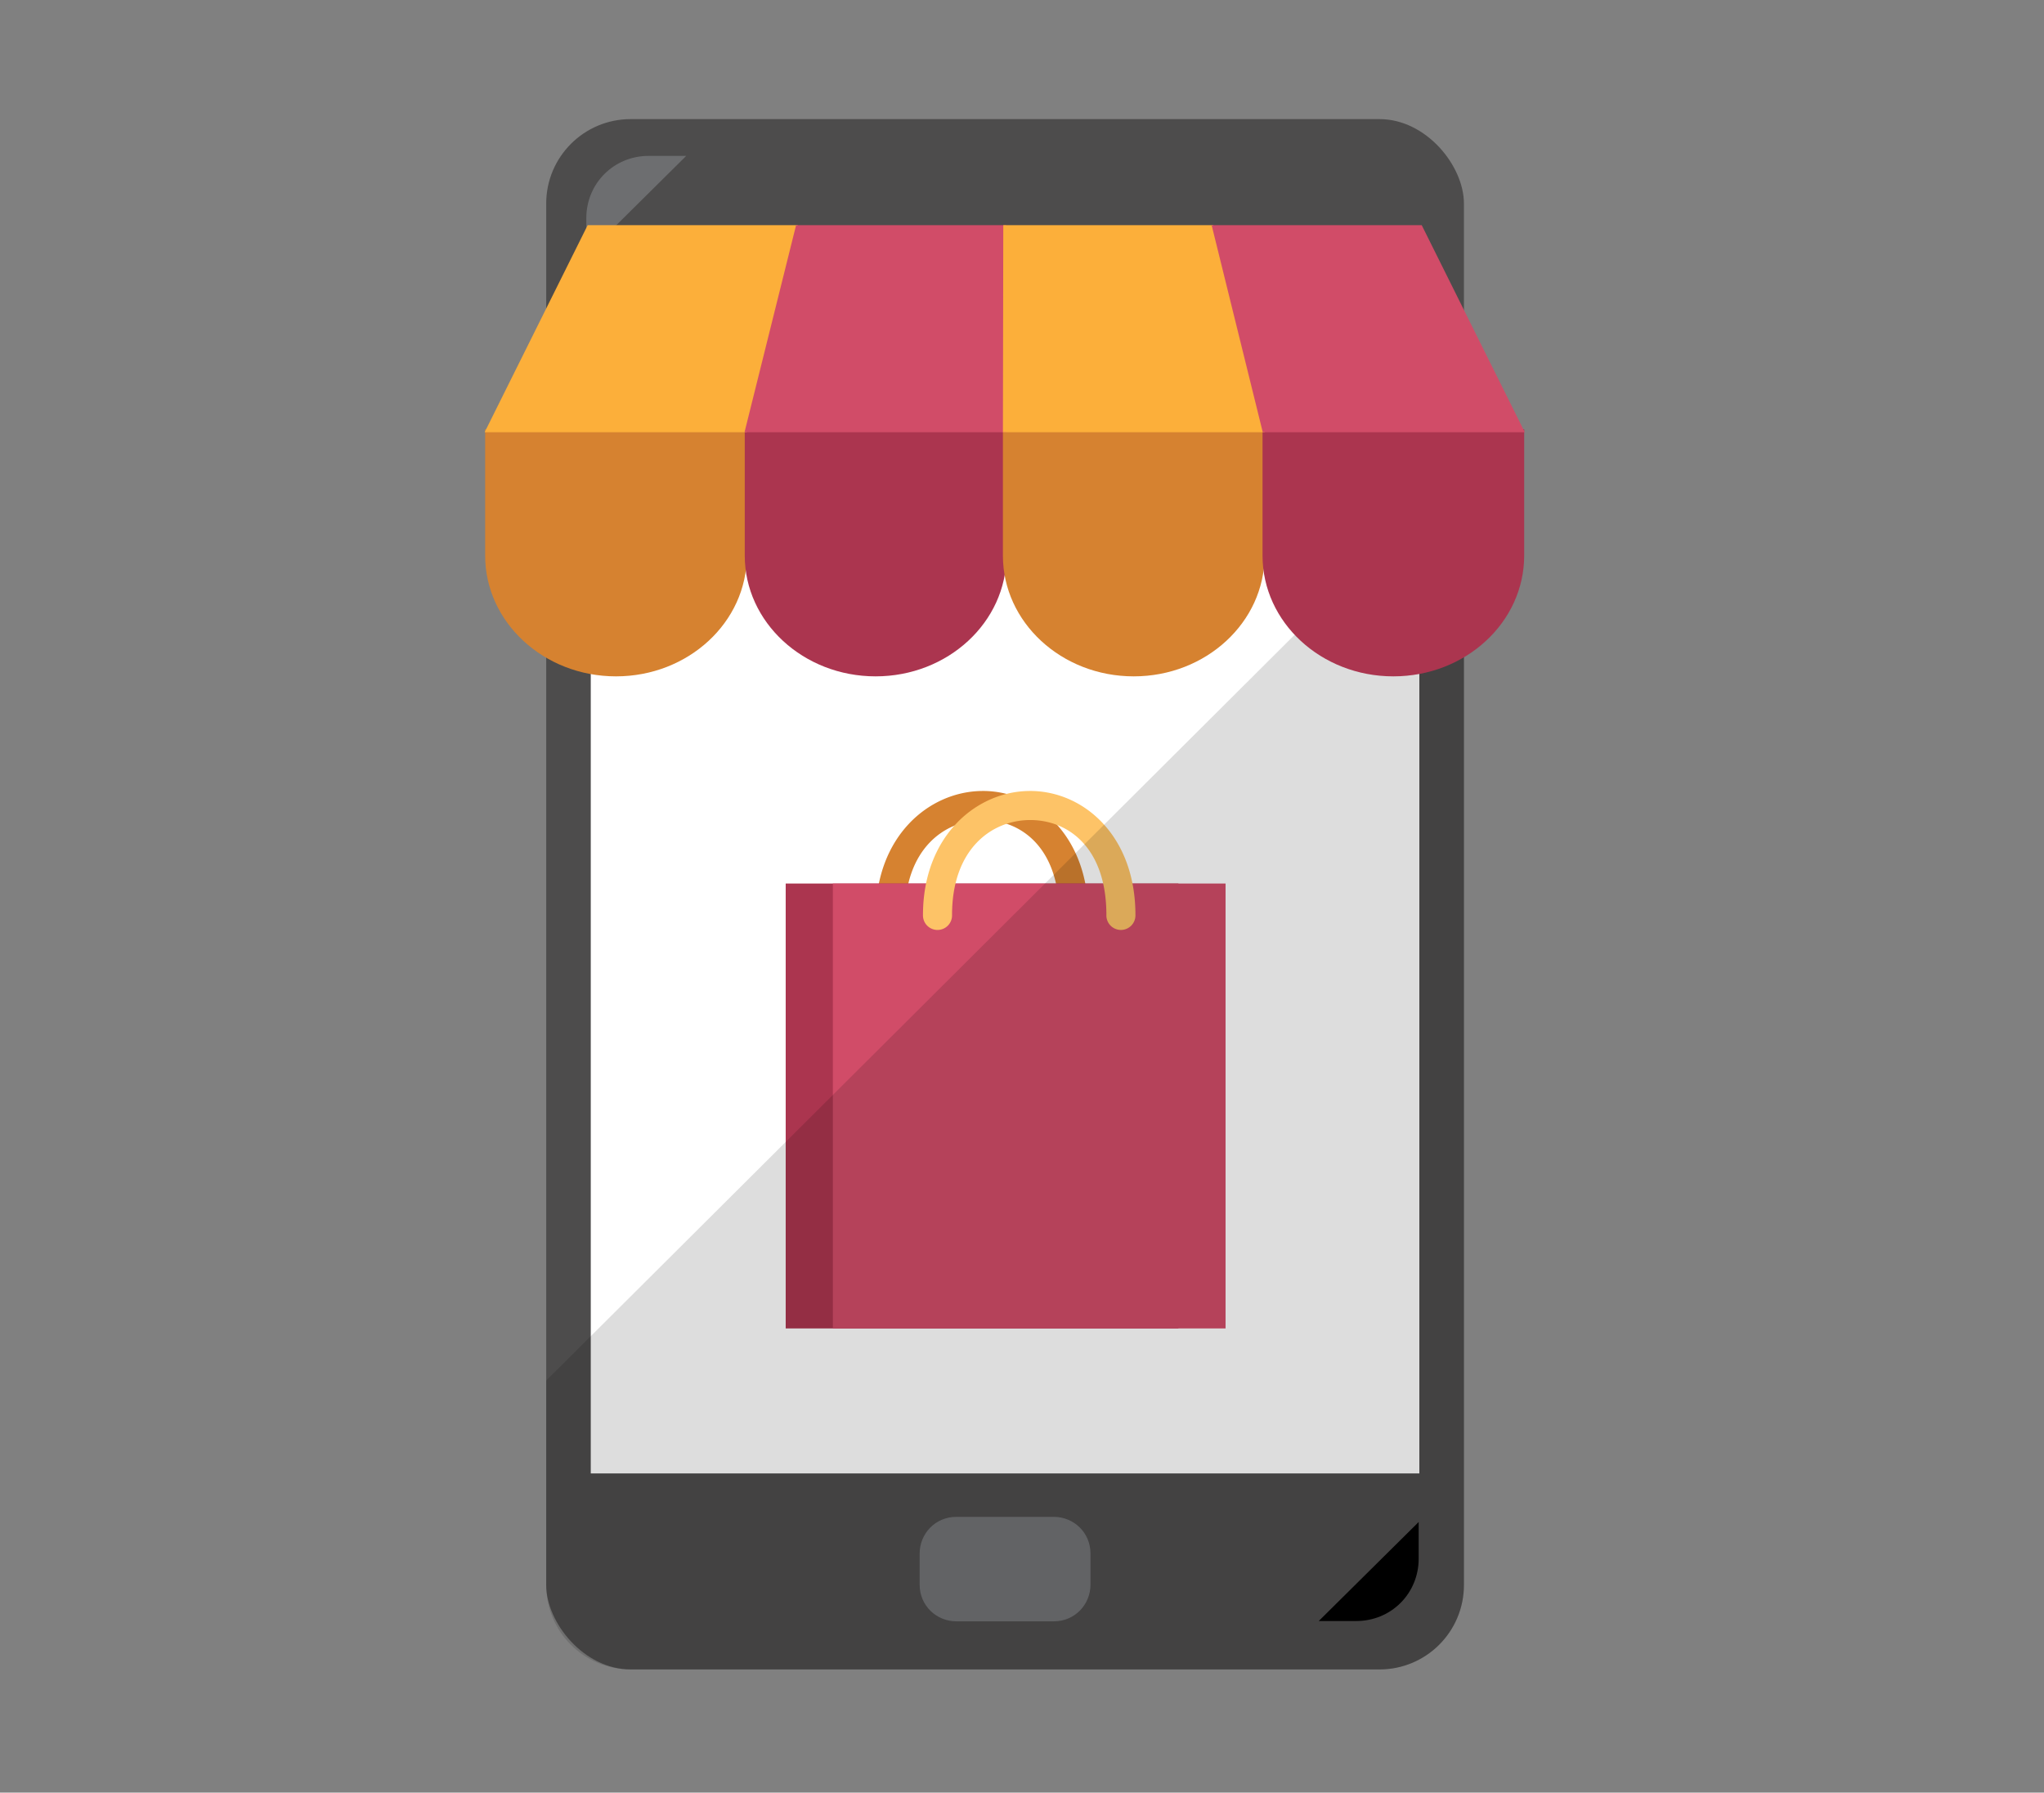 <?xml version="1.0" encoding="UTF-8" standalone="no"?>
<svg
   xmlns:dc="http://purl.org/dc/elements/1.1/"
   xmlns:cc="http://creativecommons.org/ns#"
   xmlns:rdf="http://www.w3.org/1999/02/22-rdf-syntax-ns#"
   xmlns:svg="http://www.w3.org/2000/svg"
   xmlns="http://www.w3.org/2000/svg"
   xmlns:sodipodi="http://sodipodi.sourceforge.net/DTD/sodipodi-0.dtd"
   xmlns:inkscape="http://www.inkscape.org/namespaces/inkscape"
   version="1.1"
   id="svg8809"
   viewBox="0 0 187 164"
   inkscape:version="0.92.1 r15371"
   sodipodi:docname="seg_online_shop.svg"
   width="199.467"
   height="174.933">
  <rect x="0" y="0" width="187" height="164" fill="#808080" stroke="none"/>
  <sodipodi:namedview
     pagecolor="#ffffff"
     bordercolor="#666666"
     borderopacity="1"
     objecttolerance="10"
     gridtolerance="10"
     guidetolerance="10"
     inkscape:pageopacity="0"
     inkscape:pageshadow="2"
     inkscape:window-width="640"
     inkscape:window-height="480"
     id="namedview24598"
     showgrid="false"
     inkscape:zoom="2.1898396"
     inkscape:cx="90.775578"
     inkscape:cy="38.405874"
     inkscape:current-layer="g14611" />
  <defs
     id="defs8811">
    <clipPath
       id="clipPath9817"
       clipPathUnits="userSpaceOnUse">
      <ellipse
         transform="matrix(0,1,1,0,0,0)"
         cy="345.247"
         cx="-525.889"
         id="ellipse9819"
         style="color:#000000;clip-rule:nonzero;display:inline;overflow:visible;visibility:visible;opacity:1;isolation:auto;mix-blend-mode:normal;color-interpolation:sRGB;color-interpolation-filters:linearRGB;solid-color:#000000;solid-opacity:1;fill:#ffffff;fill-opacity:1;fill-rule:nonzero;stroke:none;stroke-width:2;stroke-linecap:round;stroke-linejoin:miter;stroke-miterlimit:4;stroke-dasharray:none;stroke-dashoffset:0;stroke-opacity:1;marker:none;color-rendering:auto;image-rendering:auto;shape-rendering:auto;text-rendering:auto;enable-background:accumulate"
         rx="12.762"
         ry="13.088" />
    </clipPath>
    <clipPath
       id="clipPath9708"
       clipPathUnits="userSpaceOnUse">
      <path
         id="path9710"
         d="m -2327.51,929.574 c 2.593,7.134 0.14,15.055 -6.972,19.905 -5.126,3.496 -11.167,5.977 -17.319,5.026 l 0.647,-8.688 8.23,-22.472 c 2.434,-5.498 11.12,-0.5 11.12,-0.5 2,2.061 3.429,4.351 4.293,6.729 z"
         style="color:#000000;clip-rule:nonzero;display:inline;overflow:visible;visibility:visible;opacity:1;isolation:auto;mix-blend-mode:normal;color-interpolation:sRGB;color-interpolation-filters:linearRGB;solid-color:#000000;solid-opacity:1;fill:#ffffff;fill-opacity:1;fill-rule:nonzero;stroke:none;stroke-width:2;stroke-linecap:round;stroke-linejoin:miter;stroke-miterlimit:4;stroke-dasharray:none;stroke-dashoffset:0;stroke-opacity:1;marker:none;color-rendering:auto;image-rendering:auto;shape-rendering:auto;text-rendering:auto;enable-background:accumulate"
         inkscape:connector-curvature="0" />
    </clipPath>
    <clipPath
       id="clipPath9618"
       clipPathUnits="userSpaceOnUse">
      <ellipse
         cy="626.371"
         cx="33.025"
         id="ellipse9620"
         style="color:#000000;clip-rule:nonzero;display:inline;overflow:visible;visibility:visible;opacity:1;isolation:auto;mix-blend-mode:normal;color-interpolation:sRGB;color-interpolation-filters:linearRGB;solid-color:#000000;solid-opacity:1;fill:#ffffff;fill-opacity:1;fill-rule:nonzero;stroke:none;stroke-width:2;stroke-linecap:round;stroke-linejoin:miter;stroke-miterlimit:4;stroke-dasharray:none;stroke-dashoffset:0;stroke-opacity:1;marker:none;color-rendering:auto;image-rendering:auto;shape-rendering:auto;text-rendering:auto;enable-background:accumulate"
         rx="13.23"
         ry="14.171"
         transform="matrix(-0.725,-0.689,0.59,-0.807,0,0)" />
    </clipPath>
    <clipPath
       id="clipPath9708-2"
       clipPathUnits="userSpaceOnUse">
      <path
         id="path9710-2"
         d="m -2327.51,929.574 c 2.593,7.134 0.14,15.055 -6.972,19.905 -5.126,3.496 -11.167,5.977 -17.319,5.026 l 0.647,-8.688 8.23,-22.472 c 2.434,-5.498 11.12,-0.5 11.12,-0.5 2,2.061 3.429,4.351 4.293,6.729 z"
         style="color:#000000;clip-rule:nonzero;display:inline;overflow:visible;visibility:visible;opacity:1;isolation:auto;mix-blend-mode:normal;color-interpolation:sRGB;color-interpolation-filters:linearRGB;solid-color:#000000;solid-opacity:1;fill:#ffffff;fill-opacity:1;fill-rule:nonzero;stroke:none;stroke-width:2;stroke-linecap:round;stroke-linejoin:miter;stroke-miterlimit:4;stroke-dasharray:none;stroke-dashoffset:0;stroke-opacity:1;marker:none;color-rendering:auto;image-rendering:auto;shape-rendering:auto;text-rendering:auto;enable-background:accumulate"
         inkscape:connector-curvature="0" />
    </clipPath>
  </defs>
  <g
     style="display:inline"
     id="g14611"
     transform="matrix(1.258,0,0,1.258,-772.239,-725.777)">
    <g
       style="display:inline"
       id="g14258"
       transform="matrix(0.359,0,0,0.359,-218.26,570.817)" />
    <g
       style="display:inline"
       id="g14258-1"
       transform="matrix(0.329,0,0,0.329,-143.107,576.724)">
      <g
         id="g14238">
        <rect
           ry="18.667"
           id="rect93758"
           height="342.694"
           width="202.861"
           y="26.953"
           x="2421.556"
           style="fill:#4d4c4c;fill-opacity:1;stroke-width:2.896" />
        <rect
           id="rect93760"
           height="275.735"
           width="183.158"
           y="50.586"
           x="2431.405"
           style="fill:#ffffff;stroke-width:2.896" />
        <g
           transform="matrix(1.014,0,0,1.014,-35.746,-5.487)"
           id="g14230"
           style="display:inline">
          <g
             transform="matrix(2.668,0,0,2.668,683.348,682.915)"
             style="display:inline"
             id="g93764">
            <path
               style="color:#000000;font-style:normal;font-variant:normal;font-weight:normal;font-stretch:normal;font-size:medium;line-height:normal;font-family:sans-serif;font-variant-ligatures:normal;font-variant-position:normal;font-variant-caps:normal;font-variant-numeric:normal;font-variant-alternates:normal;font-feature-settings:normal;text-indent:0;text-align:start;text-decoration:none;text-decoration-line:none;text-decoration-style:solid;text-decoration-color:#000000;letter-spacing:normal;word-spacing:normal;text-transform:none;writing-mode:lr-tb;direction:ltr;text-orientation:mixed;dominant-baseline:auto;baseline-shift:baseline;text-anchor:start;white-space:normal;shape-padding:0;clip-rule:nonzero;display:inline;overflow:visible;visibility:visible;opacity:1;isolation:auto;mix-blend-mode:normal;color-interpolation:sRGB;color-interpolation-filters:linearRGB;solid-color:#000000;solid-opacity:1;vector-effect:none;fill:#d68230;fill-opacity:1;fill-rule:evenodd;stroke:none;stroke-width:2.374;stroke-linecap:round;stroke-linejoin:miter;stroke-miterlimit:4;stroke-dasharray:none;stroke-dashoffset:0;stroke-opacity:1;color-rendering:auto;image-rendering:auto;shape-rendering:auto;text-rendering:auto;enable-background:accumulate"
               d="m 687.781,-189.078 c -4.376,0.051 -8.666,3.753 -8.666,10.133 a 1.188,1.188 0 1 0 2.375,0 c 0,-5.37 3.202,-7.721 6.318,-7.758 3.117,-0.036 6.293,2.197 6.293,7.758 a 1.187,1.187 0 1 0 2.373,0 c 0,-6.541 -4.317,-10.184 -8.693,-10.133 z"
               id="path16330"
               inkscape:connector-curvature="0" />
            <g
               id="g93766">
              <g
                 id="g93770">
                <circle
                   style="fill:#18343b"
                   cx="697.978"
                   cy="-179.226"
                   r="1.258"
                   id="circle93772" />
              </g>
              <g
                 id="g93774">
                <circle
                   style="fill:#18343b"
                   cx="677.032"
                   cy="-179.226"
                   r="1.257"
                   id="circle93776" />
              </g>
            </g>
            <rect
               style="fill:#ab354f;fill-opacity:1"
               x="671.752"
               y="-181.516"
               width="32.087"
               height="36.352"
               id="rect93778" />
            <rect
               style="fill:#d14c68;fill-opacity:1"
               x="675.606"
               y="-181.516"
               width="32.086"
               height="36.352"
               id="rect93780" />
            <path
               style="color:#000000;font-style:normal;font-variant:normal;font-weight:normal;font-stretch:normal;font-size:medium;line-height:normal;font-family:sans-serif;font-variant-ligatures:normal;font-variant-position:normal;font-variant-caps:normal;font-variant-numeric:normal;font-variant-alternates:normal;font-feature-settings:normal;text-indent:0;text-align:start;text-decoration:none;text-decoration-line:none;text-decoration-style:solid;text-decoration-color:#000000;letter-spacing:normal;word-spacing:normal;text-transform:none;writing-mode:lr-tb;direction:ltr;text-orientation:mixed;dominant-baseline:auto;baseline-shift:baseline;text-anchor:start;white-space:normal;shape-padding:0;clip-rule:nonzero;display:inline;overflow:visible;visibility:visible;opacity:1;isolation:auto;mix-blend-mode:normal;color-interpolation:sRGB;color-interpolation-filters:linearRGB;solid-color:#000000;solid-opacity:1;vector-effect:none;fill:#fdc367;fill-opacity:1;fill-rule:evenodd;stroke:none;stroke-width:2.374;stroke-linecap:round;stroke-linejoin:miter;stroke-miterlimit:4;stroke-dasharray:none;stroke-dashoffset:0;stroke-opacity:1;color-rendering:auto;image-rendering:auto;shape-rendering:auto;text-rendering:auto;enable-background:accumulate"
               d="m 691.635,-189.078 c -4.376,0.051 -8.666,3.753 -8.666,10.133 a 1.188,1.188 0 1 0 2.375,0 c 0,-5.37 3.202,-7.721 6.318,-7.758 3.117,-0.036 6.293,2.197 6.293,7.758 a 1.187,1.187 0 1 0 2.373,0 c 0,-6.541 -4.317,-10.184 -8.693,-10.133 z"
               id="path16313"
               inkscape:connector-curvature="0" />
          </g>
          <g
             transform="matrix(2.896,0,0.533,2.896,611.687,721.019)"
             style="display:inline;fill:#fdc367;fill-opacity:1"
             id="g93946" />
        </g>
        <path
           style="display:inline;fill:#6d6e70;stroke-width:2.026"
           id="path17-3-4-9"
           d="m 2452.506,35.085 h -8.307 c -7.699,0 -13.778,6.078 -13.778,13.778 v 8.105 z"
           class="st2"
           inkscape:connector-curvature="0" />
        <path
           id="path43-2-7"
           d="m 2592.327,358.943 h 8.307 c 7.699,0 13.778,-6.078 13.778,-13.778 v -8.105 z"
           inkscape:connector-curvature="0"
           style="display:inline;stroke-width:2.026" />
        <path
           style="display:inline;fill:#717275;stroke-width:3.121"
           id="path59-5-8-8"
           d="m 2541.869,350.902 c 0,4.37 -3.433,8.115 -8.115,8.115 h -21.535 c -4.37,0 -8.115,-3.433 -8.115,-8.115 v -6.866 c 0,-4.37 3.433,-8.115 8.115,-8.115 h 21.535 c 4.37,0 8.115,3.433 8.115,8.115 z"
           class="st9"
           inkscape:connector-curvature="0" />
        <path
           sodipodi:nodetypes="csssscc"
           inkscape:connector-curvature="0"
           id="rect14424"
           d="m 2624.417,103.657 v 247.323 c 0,10.341 -8.325,18.667 -18.667,18.667 h -165.527 c -10.341,0 -18.667,-8.325 -18.667,-18.667 v -45.183 z"
           style="fill:#000000;fill-opacity:0.133;stroke-width:2.896" />
      </g>
      <g
         id="g93794"
         style="display:inline"
         transform="matrix(2.896,0,0,2.896,525.863,721.019)">
        <path
           id="path93796"
           d="m 649.93,-215.991 v 9.64 c 0,5.09 4.473,9.221 9.988,9.221 5.515,0 9.985,-4.131 9.985,-9.221 v -9.64 z"
           inkscape:connector-curvature="0"
           style="fill:#d68230;fill-opacity:1" />
        <path
           id="path93798"
           d="m 669.745,-215.991 v 9.64 c 0,5.09 4.473,9.221 9.988,9.221 5.514,0 9.985,-4.131 9.985,-9.221 v -9.64 z"
           inkscape:connector-curvature="0"
           style="fill:#ab354f;fill-opacity:1" />
        <path
           id="path93800"
           d="m 689.449,-215.991 v 9.64 c 0,5.09 4.47,9.221 9.986,9.221 5.514,0 9.987,-4.131 9.987,-9.221 v -9.64 z"
           inkscape:connector-curvature="0"
           style="fill:#d68230;fill-opacity:1" />
        <path
           id="path93802"
           d="m 709.266,-215.991 v 9.64 c 0,5.09 4.47,9.221 9.984,9.221 5.517,0 9.988,-4.131 9.988,-9.221 v -9.64 z"
           inkscape:connector-curvature="0"
           style="fill:#ab354f;fill-opacity:1" />
        <g
           id="g93804">
          <g
             id="g93806">
            <path
               id="path93808"
               d="m 669.882,-215.762 c 1.302,-5.266 2.608,-10.537 3.908,-15.807 -6.412,0 -9.621,0 -16.035,0 -2.623,5.27 -5.245,10.541 -7.865,15.807 6.662,0 13.328,0 19.992,0 z"
               inkscape:connector-curvature="0"
               style="fill:#fcaf3a;fill-opacity:1" />
            <path
               id="path93810"
               d="m 689.72,-215.762 c -0.009,-5.266 -0.018,-10.537 -0.025,-15.807 -6.413,0 -9.617,0 -16.032,0 -1.311,5.27 -2.623,10.541 -3.936,15.807 6.664,0 13.33,0 19.993,0 z"
               inkscape:connector-curvature="0"
               style="fill:#d14c68;fill-opacity:1" />
            <path
               id="path93812"
               d="m 709.438,-215.762 c -1.308,-5.266 -2.619,-10.537 -3.931,-15.807 -6.413,0 -9.618,0 -16.029,0 -0.011,5.27 -0.018,10.541 -0.028,15.807 6.662,0 13.327,0 19.988,0 z"
               inkscape:connector-curvature="0"
               style="fill:#fcaf3a;fill-opacity:1" />
            <path
               id="path93814"
               d="m 729.284,-215.762 c -2.625,-5.266 -5.249,-10.537 -7.867,-15.807 -6.415,0 -9.624,0 -16.035,0 1.301,5.27 2.602,10.541 3.902,15.807 6.668,0 13.334,0 20,0 z"
               inkscape:connector-curvature="0"
               style="fill:#d14c68;fill-opacity:1" />
          </g>
        </g>
      </g>
    </g>
  </g>
</svg>
